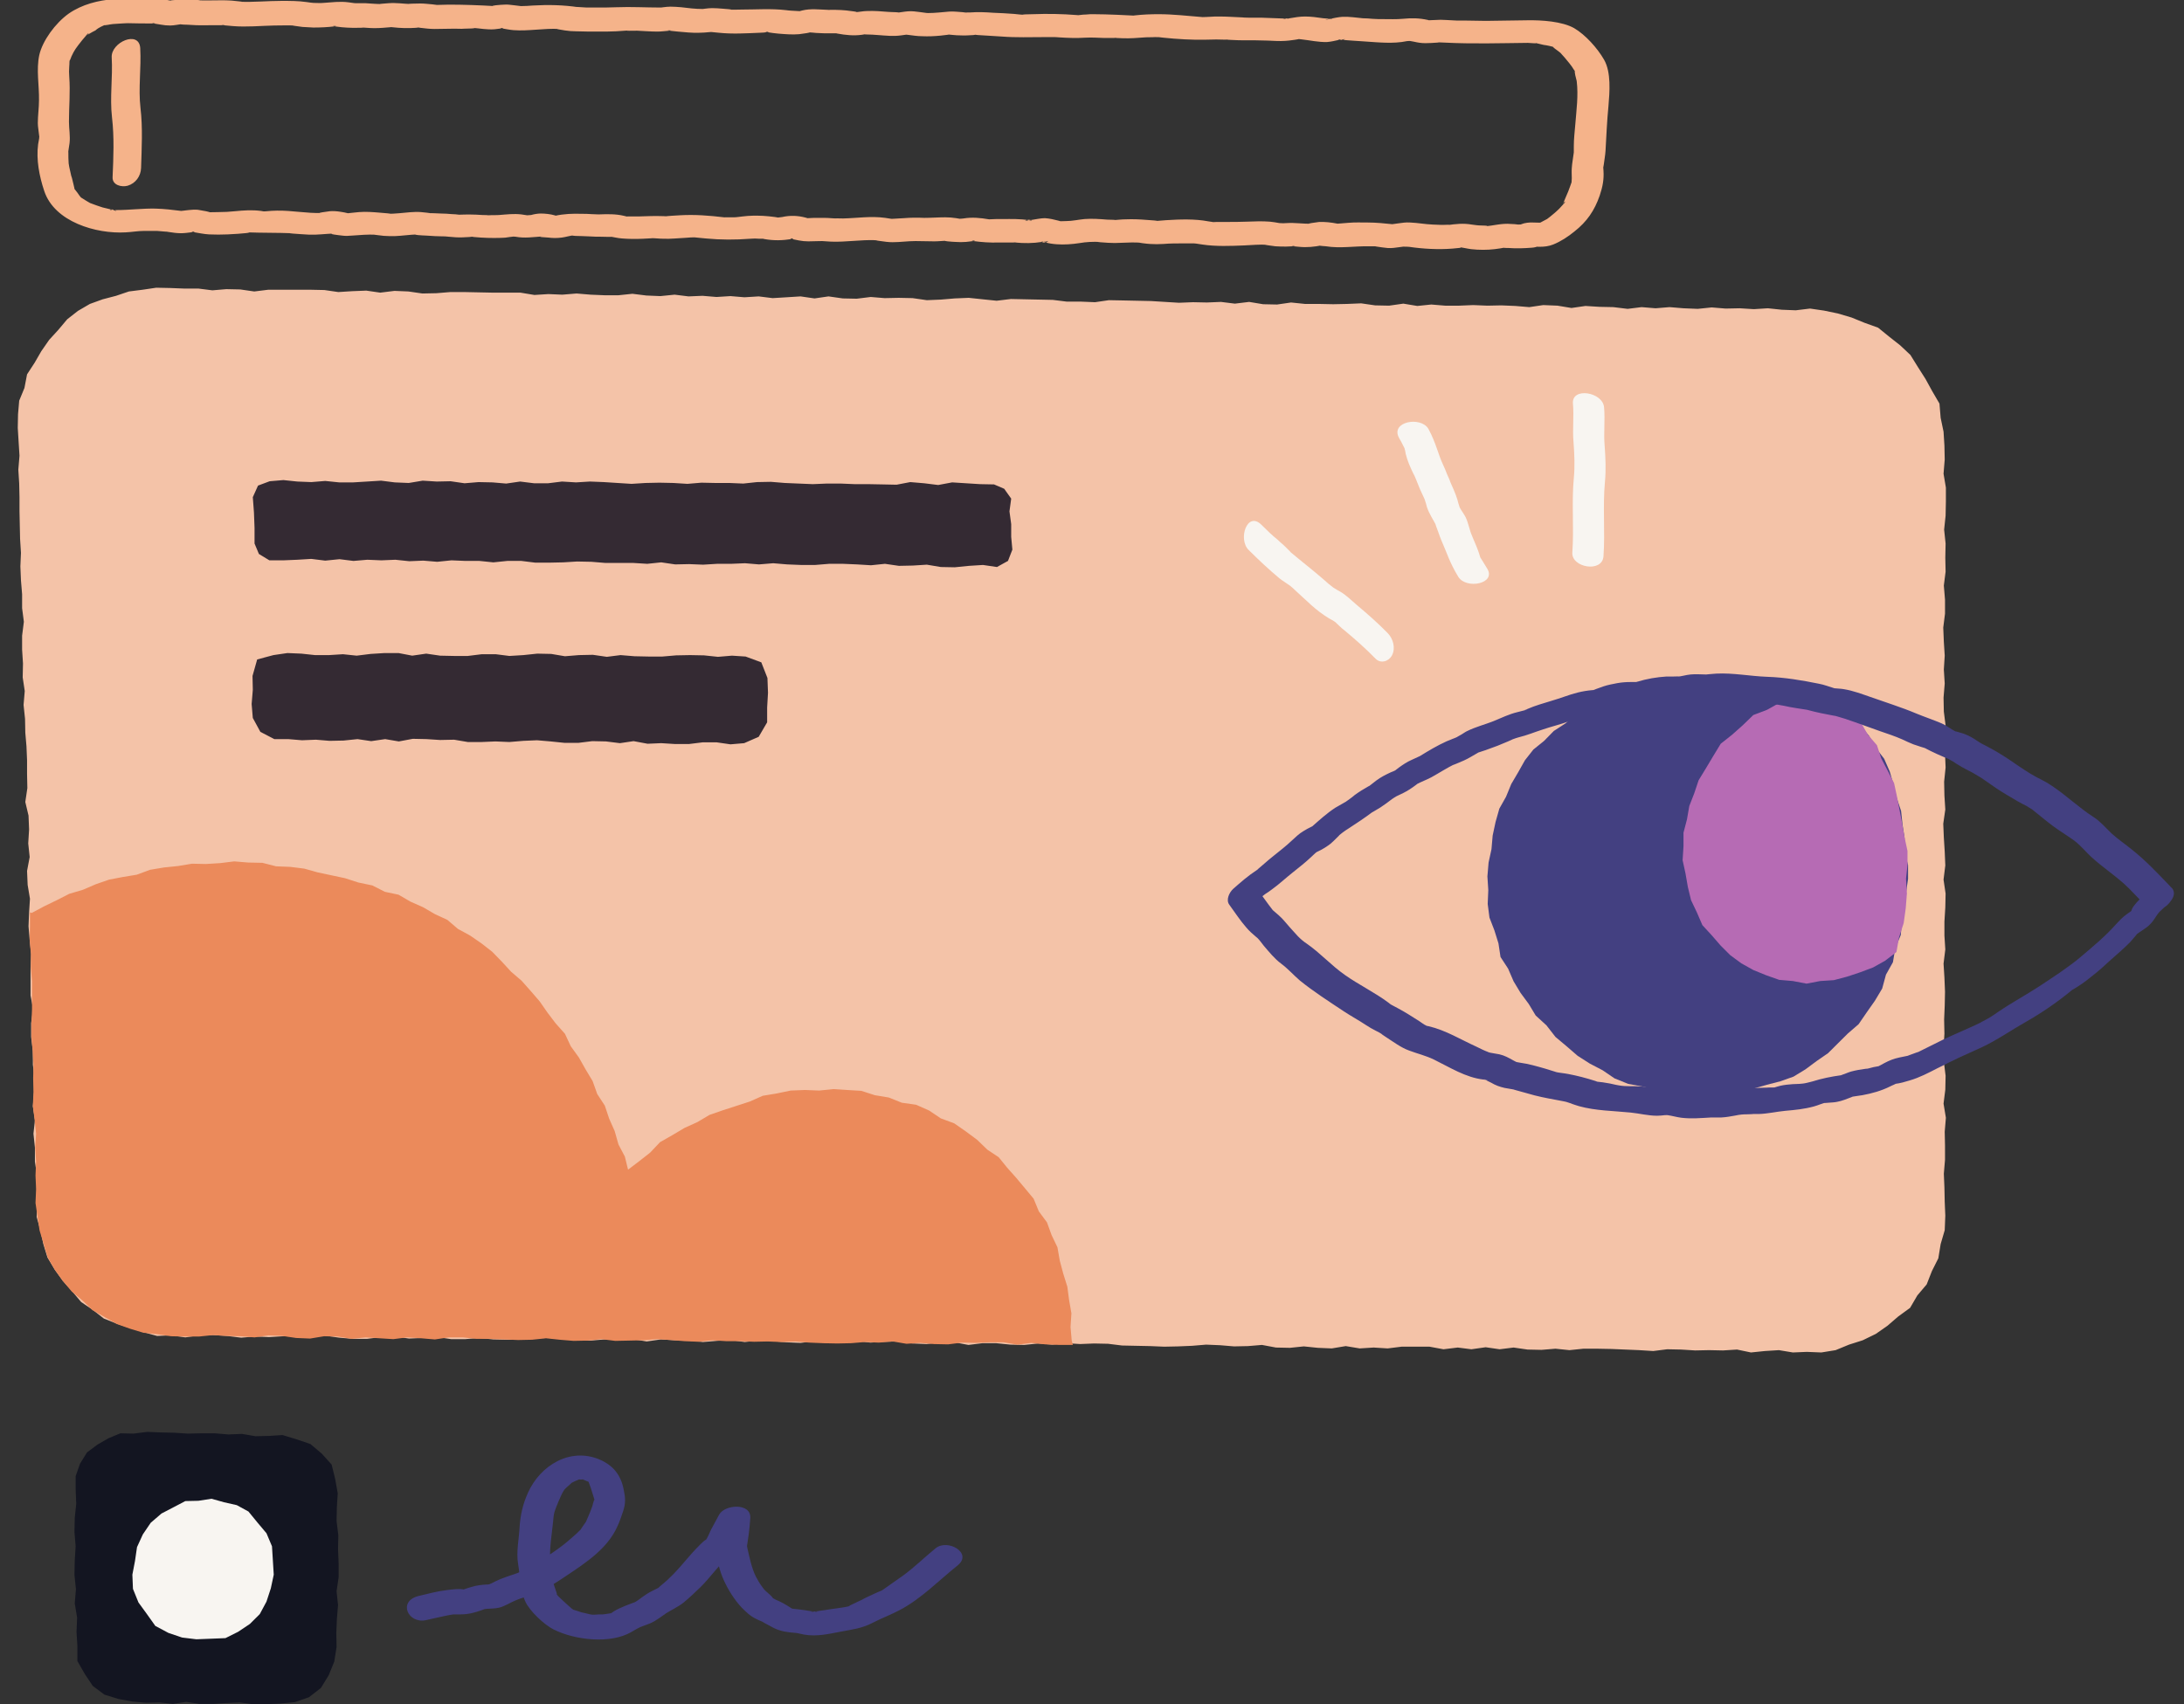 <svg width="82" height="64" viewBox="0 0 82 64" fill="none" xmlns="http://www.w3.org/2000/svg">
<rect x="0" y="0" width="82" height="64" fill="#333333" stroke="none"/>
<g clip-path="url(#clip0_2001_1256)">
<path d="M67.839 50.769L67.315 50.791L66.79 50.704L66.266 50.737L65.742 50.791L65.218 50.682L64.693 50.715L64.169 50.704L63.645 50.715L63.12 50.682L62.596 50.671L62.072 50.737L61.548 50.704L61.023 50.682L60.499 50.66L59.975 50.65H59.45L58.926 50.704L58.402 50.65L57.878 50.693L57.353 50.682L56.829 50.606L56.305 50.671L55.781 50.595L55.245 50.671L54.732 50.606L54.197 50.671L53.673 50.574H53.148H52.624L52.1 50.639L51.575 50.606L51.051 50.639L50.527 50.552L50.003 50.639L49.478 50.617L48.954 50.563L48.43 50.617L47.906 50.606L47.381 50.508L46.857 50.552L46.333 50.563L45.809 50.519L45.284 50.497L44.76 50.541L44.236 50.563L43.711 50.574L43.187 50.552L42.652 50.541L42.128 50.53L41.603 50.465L41.079 50.454L40.555 50.475L40.031 50.443L39.506 50.497L38.982 50.454L38.458 50.508L37.934 50.497L37.409 50.443H36.885L36.361 50.508L35.836 50.41H35.312L34.788 50.475L34.264 50.454L33.739 50.378L33.215 50.389L32.68 50.421L32.156 50.356L31.631 50.399L31.107 50.443L30.583 50.367L30.058 50.432L29.534 50.41L29.01 50.367L28.486 50.345L27.961 50.399L27.437 50.323L26.913 50.356L26.389 50.399L25.864 50.345L25.34 50.334L24.816 50.301L24.281 50.378L23.756 50.291L23.232 50.312L22.708 50.301L22.183 50.345H21.659L21.135 50.291L20.611 50.247L20.086 50.258L19.562 50.312H19.038L18.514 50.301L17.989 50.247L17.465 50.291H16.941L16.416 50.214L15.881 50.247L15.357 50.269L14.833 50.193L14.309 50.214L13.784 50.28H13.26L12.736 50.236L12.211 50.16L11.687 50.171L11.163 50.193L10.639 50.182L10.103 50.214L9.579 50.193L9.055 50.236L8.531 50.171L8.006 50.138L7.482 50.149L6.958 50.225L6.433 50.149L5.898 50.171L5.385 50.029L4.893 49.877L4.391 49.714L3.9 49.518L3.484 49.192L3.048 48.898L2.709 48.495L2.359 48.104L2.054 47.679L1.781 47.222L1.628 46.722L1.518 46.21L1.376 45.699L1.398 45.177L1.376 44.654L1.387 44.143L1.311 43.621V43.099L1.256 42.576L1.311 42.065L1.234 41.542L1.278 41.02L1.3 40.498L1.234 39.987V39.464L1.169 38.942V38.42L1.245 37.898L1.147 37.386V36.864V36.342L1.169 35.83L1.114 35.308L1.071 34.786L1.092 34.263L1.125 33.752L1.038 33.23L1.016 32.707L1.114 32.185L1.06 31.674L1.092 31.151L1.071 30.629L0.95 30.118L1.027 29.596L1.016 29.073V28.551L0.994 28.029L0.95 27.517L0.94 26.995L0.885 26.473L0.929 25.951L0.852 25.439L0.863 24.917L0.83 24.395V23.872L0.896 23.35L0.83 22.839V22.316L0.787 21.794L0.765 21.272L0.787 20.761L0.754 20.238L0.743 19.716L0.732 19.194V18.671L0.721 18.16L0.688 17.638L0.732 17.116L0.699 16.593L0.667 16.071L0.677 15.559L0.721 15.048L0.918 14.569L1.016 14.058L1.3 13.623L1.551 13.188L1.846 12.763L2.185 12.393L2.523 11.991L2.927 11.675L3.375 11.414L3.856 11.24L4.358 11.109L4.839 10.946L5.352 10.881L5.866 10.805L6.39 10.816L6.914 10.837H7.449L7.974 10.903L8.498 10.859L9.022 10.87L9.546 10.946L10.071 10.881H10.595H11.13H11.654L12.179 10.892L12.703 10.968L13.227 10.935L13.752 10.914L14.276 10.99L14.811 10.924L15.335 10.946L15.86 11.022L16.384 11.011L16.908 10.968H17.432L17.957 10.979L18.492 10.99H19.016H19.54L20.065 11.077L20.589 11.044L21.113 11.066L21.648 11.022L22.173 11.066L22.697 11.088H23.221L23.745 11.033L24.27 11.098L24.794 11.12L25.329 11.066L25.853 11.131L26.378 11.109L26.902 11.153L27.426 11.12L27.951 11.164L28.486 11.131L29.01 11.196L29.534 11.164L30.058 11.131L30.583 11.207L31.107 11.131L31.642 11.207L32.166 11.218L32.691 11.153L33.215 11.196L33.739 11.185L34.264 11.196L34.799 11.273L35.323 11.251L35.847 11.207L36.372 11.185L36.896 11.24L37.42 11.294L37.955 11.229L38.48 11.24L39.004 11.251L39.528 11.262L40.052 11.327H40.577L41.112 11.349L41.636 11.273L42.16 11.283L42.685 11.294L43.209 11.305L43.744 11.338L44.268 11.37L44.793 11.349L45.317 11.36L45.841 11.338L46.365 11.403L46.901 11.338L47.425 11.425L47.949 11.436L48.474 11.36L48.998 11.414H49.522L50.057 11.425L50.582 11.414L51.106 11.392L51.63 11.468L52.154 11.479L52.69 11.403L53.214 11.49L53.738 11.436L54.262 11.479H54.787L55.311 11.457L55.846 11.479L56.37 11.468L56.895 11.49L57.419 11.534L57.943 11.457L58.478 11.479L59.003 11.566L59.527 11.49L60.051 11.523L60.575 11.534L61.111 11.599L61.635 11.534L62.159 11.577L62.684 11.534L63.208 11.577L63.743 11.599L64.267 11.545L64.791 11.588L65.316 11.577L65.851 11.61L66.375 11.577L66.9 11.632L67.424 11.653L67.959 11.588L68.483 11.664L69.007 11.773L69.521 11.925L70.001 12.121L70.515 12.306L70.93 12.643L71.345 12.97L71.727 13.329L72.011 13.786L72.295 14.232L72.546 14.689L72.819 15.157L72.863 15.69L72.972 16.212L73.005 16.735L73.016 17.257L72.972 17.79L73.06 18.312V18.835L73.049 19.368L72.994 19.89L73.049 20.412L73.038 20.945L73.049 21.468L72.983 21.99L73.027 22.523V23.045L72.961 23.568L72.983 24.101L73.016 24.623L72.983 25.145L73.016 25.668L72.972 26.201L72.983 26.723L73.049 27.245L73.027 27.779V28.301L73.049 28.823L72.994 29.356L73.005 29.878L73.038 30.401L72.961 30.934L72.983 31.456L73.016 31.978L73.038 32.501L72.972 33.034L73.049 33.556L73.038 34.078L73.005 34.612V35.134L73.038 35.656L72.972 36.189L73.005 36.712L73.027 37.245L73.016 37.767L72.994 38.289L73.005 38.822L72.972 39.345L72.983 39.867L73.049 40.4L73.038 40.922L72.972 41.445L73.06 41.978L73.016 42.5L73.027 43.022V43.556L72.983 44.078L73.005 44.6L73.016 45.133L73.038 45.655L73.016 46.199L72.863 46.722L72.776 47.255L72.535 47.734L72.339 48.234L71.989 48.648L71.716 49.115L71.268 49.442L70.864 49.79L70.427 50.095L69.936 50.334L69.423 50.497L68.92 50.704L68.385 50.791L67.839 50.769Z" fill="#F4C3A8"/>
<path d="M57.441 8.411C57.299 8.422 57.146 8.422 57.004 8.433C56.796 8.444 57.211 8.454 57.004 8.433C56.916 8.422 56.818 8.411 56.731 8.411C56.381 8.378 56.086 8.476 55.748 8.498C56.032 8.476 55.584 8.465 55.529 8.465C55.475 8.465 55.245 8.422 55.497 8.465C55.42 8.454 55.333 8.444 55.256 8.433C54.929 8.378 54.666 8.411 54.339 8.454C54.601 8.422 54.164 8.454 54.077 8.444C53.978 8.444 53.88 8.433 53.793 8.433C53.509 8.422 53.225 8.367 52.941 8.356C52.777 8.346 52.657 8.367 52.493 8.389C52.416 8.4 52.329 8.411 52.253 8.422C52.275 8.422 52.471 8.433 52.307 8.422C51.98 8.389 51.674 8.356 51.346 8.356C51.106 8.356 50.877 8.346 50.636 8.367C50.494 8.378 50.352 8.389 50.221 8.4C50.014 8.422 50.418 8.433 50.221 8.4C50.101 8.378 49.981 8.356 49.861 8.346C49.752 8.335 49.653 8.335 49.533 8.335C49.457 8.346 48.943 8.411 49.227 8.4C48.921 8.411 48.616 8.356 48.31 8.378C48.233 8.378 48.146 8.389 48.069 8.389C48.332 8.389 48.091 8.378 48.037 8.378C47.916 8.356 47.796 8.335 47.676 8.324C47.392 8.302 47.108 8.313 46.824 8.324C46.551 8.335 46.3 8.335 46.027 8.335C45.918 8.335 45.798 8.335 45.688 8.335C45.612 8.335 45.525 8.346 45.448 8.346C45.71 8.356 45.437 8.324 45.372 8.313C44.858 8.215 44.301 8.237 43.777 8.269C43.635 8.28 43.493 8.291 43.362 8.302C43.635 8.291 43.144 8.269 43.056 8.259C42.794 8.237 42.532 8.226 42.27 8.237C42.106 8.237 41.953 8.259 41.789 8.269C42.051 8.259 41.647 8.248 41.571 8.248C41.298 8.226 41.003 8.204 40.719 8.226C40.489 8.248 40.26 8.302 40.031 8.302C39.943 8.302 39.845 8.313 39.758 8.302C39.55 8.291 39.954 8.346 39.758 8.291C39.594 8.248 39.408 8.204 39.233 8.193C39.069 8.193 38.895 8.237 38.731 8.259C38.709 8.259 38.512 8.28 38.491 8.302C38.567 8.182 38.927 8.324 38.622 8.269C38.305 8.215 37.977 8.226 37.66 8.226C37.573 8.226 37.497 8.226 37.409 8.226C37.322 8.226 37.224 8.237 37.136 8.237C36.929 8.237 37.344 8.269 37.136 8.237C36.809 8.182 36.503 8.15 36.175 8.204C36.12 8.215 35.88 8.215 36.142 8.226C36.066 8.226 35.978 8.204 35.902 8.193C35.76 8.171 35.629 8.161 35.487 8.161C35.225 8.161 34.963 8.182 34.7 8.182C34.449 8.171 34.198 8.171 33.936 8.193C33.805 8.204 33.685 8.204 33.554 8.215C33.499 8.226 33.27 8.204 33.521 8.226C33.423 8.215 33.335 8.193 33.237 8.182C32.691 8.106 32.188 8.193 31.653 8.204C31.588 8.204 31.151 8.193 31.435 8.204C31.271 8.204 31.118 8.182 30.954 8.182C30.823 8.182 30.692 8.182 30.561 8.182C30.485 8.182 30.408 8.193 30.332 8.193C30.201 8.193 30.506 8.237 30.244 8.171C29.949 8.095 29.665 8.084 29.37 8.15C29.316 8.161 29.076 8.171 29.338 8.182C29.261 8.182 29.174 8.161 29.097 8.15C28.944 8.128 28.802 8.117 28.649 8.106C28.387 8.095 28.147 8.095 27.885 8.128C27.765 8.139 27.656 8.161 27.546 8.161C27.459 8.161 27.361 8.161 27.273 8.161C26.989 8.161 27.328 8.171 27.186 8.161C26.629 8.095 26.094 8.052 25.537 8.084C25.416 8.095 25.296 8.095 25.176 8.106C25.143 8.106 24.87 8.128 25.143 8.128C25.067 8.128 24.98 8.117 24.903 8.117C24.597 8.106 24.291 8.117 23.986 8.128C23.855 8.128 23.735 8.128 23.603 8.128C23.308 8.128 23.724 8.171 23.429 8.106C23.112 8.03 22.795 8.041 22.468 8.052C22.26 8.063 22.675 8.063 22.468 8.052C22.38 8.052 22.282 8.041 22.194 8.041C22.074 8.03 21.965 8.03 21.845 8.03C21.495 8.019 21.179 8.03 20.829 8.106C20.469 8.182 21.179 8.182 20.818 8.084C20.665 8.041 20.469 8.019 20.305 8.019C20.196 8.019 20.054 8.041 19.944 8.074C19.89 8.084 19.649 8.084 19.912 8.095C19.802 8.095 19.682 8.063 19.573 8.052C19.289 8.019 19.038 8.052 18.743 8.074C18.612 8.084 18.492 8.074 18.361 8.084C18.317 8.084 18.262 8.084 18.219 8.084C18.503 8.084 18.142 8.074 18.099 8.074C17.804 8.052 17.531 8.052 17.236 8.063C17.028 8.074 17.443 8.084 17.236 8.063C17.148 8.052 17.05 8.041 16.963 8.041C16.832 8.03 16.69 8.019 16.558 8.019C16.471 8.019 15.98 7.987 16.253 8.019C16.1 7.997 15.958 7.976 15.805 7.965C15.532 7.943 15.259 7.987 14.986 8.008C14.844 8.019 14.702 8.03 14.571 8.03C14.855 8.03 14.352 7.997 14.265 7.987C14.003 7.965 13.741 7.943 13.478 7.965C13.336 7.976 13.194 7.997 13.063 8.008C12.856 8.03 13.26 8.041 13.063 8.008C12.976 7.987 12.878 7.965 12.79 7.954C12.648 7.932 12.528 7.921 12.386 7.932C12.299 7.943 11.807 8.008 12.08 7.997C11.523 8.019 10.955 7.899 10.398 7.91C10.267 7.91 10.147 7.921 10.016 7.932C9.972 7.943 9.721 7.932 9.983 7.943C9.918 7.943 9.852 7.932 9.798 7.921C9.459 7.878 9.164 7.899 8.825 7.932C8.618 7.954 8.41 7.965 8.203 7.965C8.061 7.965 7.919 7.976 7.788 7.965C8.061 7.987 7.515 7.889 7.427 7.878C7.296 7.867 7.198 7.878 7.078 7.889C6.991 7.899 6.892 7.91 6.805 7.921C6.597 7.954 7.001 7.954 6.805 7.921C6.477 7.878 6.171 7.845 5.844 7.834C5.352 7.823 4.861 7.889 4.369 7.889C4.358 7.889 4.14 7.878 4.129 7.889C4.173 7.802 4.566 7.987 4.238 7.889C4.107 7.845 3.976 7.823 3.856 7.791C3.714 7.747 3.561 7.693 3.419 7.638C3.222 7.562 3.572 7.736 3.386 7.627C3.277 7.562 3.157 7.497 3.048 7.421C2.927 7.323 3.037 7.421 3.059 7.442C3.004 7.377 2.949 7.301 2.906 7.236C2.862 7.17 2.785 7.094 2.753 7.029C2.84 7.225 2.764 6.942 2.764 6.942C2.753 6.888 2.654 6.485 2.687 6.659C2.654 6.485 2.6 6.311 2.578 6.137C2.567 6.006 2.567 5.876 2.567 5.745C2.567 5.517 2.545 5.908 2.567 5.669C2.578 5.571 2.6 5.473 2.611 5.375C2.643 5.103 2.589 4.842 2.589 4.57C2.589 4.004 2.643 3.449 2.6 2.884C2.589 2.742 2.589 2.633 2.6 2.492C2.611 2.405 2.6 2.307 2.622 2.22C2.567 2.416 2.687 2.122 2.676 2.133C2.796 1.872 2.851 1.806 3.091 1.502C3.135 1.447 3.179 1.404 3.222 1.349C3.353 1.164 3.386 1.284 3.168 1.36C3.31 1.306 3.441 1.208 3.583 1.143C3.725 1.012 3.867 0.979 3.976 0.914C4.184 0.794 3.626 0.914 3.867 0.947C3.976 0.958 4.118 0.914 4.238 0.903C4.347 0.892 4.467 0.892 4.577 0.881C4.642 0.881 4.708 0.871 4.773 0.871C4.511 0.881 4.751 0.871 4.806 0.871C5.134 0.881 5.44 0.881 5.767 0.881C5.571 0.849 5.975 0.881 5.767 0.881C5.855 0.892 5.953 0.914 6.04 0.925C6.16 0.947 6.259 0.958 6.39 0.958C6.554 0.958 6.707 0.914 6.87 0.903C6.608 0.925 7.078 0.925 7.176 0.936C7.438 0.958 7.7 0.947 7.963 0.947C8.105 0.947 8.247 0.947 8.378 0.947C8.17 0.925 8.585 0.947 8.378 0.947C8.498 0.958 8.618 0.969 8.738 0.979C9.262 1.023 9.776 0.969 10.289 0.958C10.54 0.958 10.802 0.947 11.054 0.958C10.77 0.936 11.283 1.001 11.36 1.012C11.491 1.023 11.633 1.023 11.764 1.034C12.037 1.034 12.299 1.023 12.561 0.99C12.364 0.969 12.768 0.969 12.561 0.99C12.648 1.001 12.747 1.012 12.834 1.023C12.976 1.034 13.107 1.045 13.238 1.045C13.315 1.045 13.828 1.045 13.544 1.034C13.708 1.034 13.861 1.056 14.024 1.056C14.145 1.056 14.254 1.056 14.374 1.045C14.461 1.034 14.56 1.034 14.647 1.023C14.789 1.012 14.45 1.001 14.735 1.023C15.029 1.056 15.313 1.066 15.608 1.045C15.881 1.023 15.51 1.012 15.783 1.045C15.958 1.066 16.143 1.088 16.318 1.088C16.569 1.088 16.832 1.077 17.083 1.077C17.203 1.077 17.312 1.088 17.432 1.077C17.509 1.077 18.011 1.066 17.738 1.045C18.022 1.066 18.284 1.121 18.568 1.099C18.656 1.088 18.754 1.077 18.841 1.066C18.645 1.045 19.049 1.045 18.841 1.066C18.983 1.088 19.136 1.121 19.278 1.132C19.846 1.175 20.425 1.056 20.993 1.088C20.709 1.066 21.157 1.132 21.211 1.143C21.353 1.164 21.485 1.175 21.616 1.175C21.91 1.186 22.205 1.186 22.5 1.186C22.708 1.186 22.915 1.186 23.134 1.175C23.298 1.164 23.451 1.153 23.614 1.143C23.352 1.164 23.833 1.153 23.92 1.153C24.171 1.164 24.433 1.186 24.685 1.186C24.827 1.186 24.98 1.164 25.133 1.153C24.925 1.132 25.34 1.143 25.133 1.153C25.242 1.164 25.34 1.175 25.449 1.186C25.711 1.208 25.985 1.241 26.258 1.23C26.378 1.23 26.498 1.219 26.618 1.208C26.662 1.197 26.913 1.208 26.651 1.197C26.76 1.208 26.88 1.219 26.989 1.23C27.503 1.284 28.016 1.251 28.529 1.23C28.617 1.23 28.715 1.219 28.802 1.208C28.606 1.175 29.01 1.197 28.802 1.208C28.944 1.23 29.086 1.251 29.218 1.262C29.48 1.284 29.753 1.306 30.004 1.284C30.08 1.273 30.594 1.208 30.31 1.219C30.452 1.208 30.594 1.241 30.725 1.241C30.856 1.251 30.998 1.251 31.129 1.251C31.216 1.251 31.315 1.251 31.402 1.251C31.566 1.262 31.216 1.219 31.446 1.262C31.752 1.317 32.046 1.349 32.363 1.306C32.658 1.262 32.243 1.284 32.538 1.295C32.68 1.295 32.833 1.306 32.975 1.317C33.27 1.338 33.543 1.371 33.838 1.328C33.914 1.317 34.002 1.306 34.078 1.295C33.859 1.306 33.991 1.295 34.067 1.306C34.253 1.328 34.438 1.36 34.624 1.36C34.853 1.371 35.083 1.36 35.312 1.338C35.4 1.328 35.498 1.317 35.585 1.306C35.793 1.273 35.389 1.284 35.585 1.295C35.738 1.306 35.88 1.328 36.033 1.328C36.208 1.338 36.383 1.328 36.546 1.317C36.83 1.284 36.448 1.295 36.721 1.317C37.016 1.338 37.3 1.349 37.595 1.371C38.152 1.415 38.698 1.393 39.255 1.393C39.343 1.393 39.419 1.393 39.506 1.393C39.594 1.393 39.692 1.393 39.779 1.404C39.572 1.393 39.987 1.415 39.779 1.404C40.107 1.425 40.413 1.436 40.741 1.415C40.97 1.404 41.199 1.415 41.429 1.425C41.582 1.425 41.724 1.425 41.877 1.425C41.669 1.415 42.084 1.425 41.877 1.425C41.964 1.425 42.062 1.436 42.15 1.436C42.434 1.447 42.696 1.425 42.98 1.404C43.111 1.393 43.231 1.404 43.362 1.393C43.406 1.393 43.657 1.404 43.395 1.382C43.493 1.393 43.591 1.404 43.679 1.415C44.203 1.469 44.749 1.502 45.262 1.491C45.535 1.48 45.798 1.48 46.06 1.491C45.852 1.48 46.267 1.491 46.06 1.491C46.136 1.491 46.213 1.502 46.289 1.502C46.442 1.513 46.595 1.513 46.748 1.513C47.021 1.513 47.283 1.513 47.545 1.523C47.589 1.523 47.851 1.534 47.578 1.523C47.654 1.523 47.742 1.534 47.818 1.534C48.015 1.545 48.2 1.545 48.397 1.523C48.539 1.502 48.703 1.491 48.845 1.447C49.063 1.371 48.474 1.393 48.692 1.458C48.736 1.469 48.823 1.469 48.878 1.48C49.184 1.513 49.511 1.589 49.828 1.578C49.97 1.567 50.112 1.534 50.254 1.502C50.276 1.502 50.483 1.48 50.494 1.458C50.44 1.556 50.046 1.447 50.363 1.491C50.647 1.523 50.942 1.534 51.226 1.556C51.739 1.589 52.307 1.654 52.821 1.545C52.886 1.534 53.094 1.545 52.853 1.523C52.93 1.534 53.017 1.556 53.094 1.567C53.236 1.6 53.367 1.621 53.52 1.621C53.662 1.621 53.815 1.61 53.968 1.6C54.175 1.578 53.76 1.589 53.968 1.589C54.055 1.589 54.153 1.6 54.241 1.6C55.278 1.654 56.327 1.621 57.364 1.61C57.452 1.61 57.834 1.654 57.594 1.6C57.681 1.621 57.779 1.643 57.867 1.665C57.889 1.676 58.194 1.741 57.932 1.676C58.074 1.708 58.249 1.73 58.38 1.785C58.173 1.698 58.544 1.937 58.609 2.002C58.752 2.133 58.478 1.872 58.642 2.046C58.708 2.122 58.784 2.198 58.839 2.274C58.894 2.339 58.948 2.405 59.003 2.481C59.046 2.535 59.101 2.655 59.166 2.699C59.287 2.775 59.166 2.492 59.134 2.622C59.101 2.731 59.177 2.927 59.199 3.047C59.265 3.591 59.188 4.135 59.145 4.679C59.123 4.951 59.09 5.212 59.09 5.484C59.09 5.571 59.09 5.658 59.09 5.734C59.09 5.712 59.101 5.582 59.09 5.723C59.068 5.919 59.025 6.115 59.014 6.311C59.003 6.441 59.014 6.572 59.014 6.692C59.014 6.724 58.992 6.953 59.025 6.768C59.014 6.844 58.97 6.931 58.948 7.007C58.872 7.247 58.73 7.497 58.664 7.736C58.719 7.519 58.839 7.53 58.686 7.682C58.62 7.747 58.566 7.823 58.489 7.889C58.424 7.954 58.369 7.997 58.304 8.052C58.227 8.117 58.162 8.171 58.085 8.226C57.91 8.346 58.249 8.139 58.063 8.237C57.932 8.313 57.79 8.378 57.648 8.454C57.801 8.433 57.954 8.4 58.107 8.378C57.921 8.367 57.736 8.356 57.55 8.356C57.288 8.346 56.916 8.411 56.84 8.716C56.764 8.988 57.037 9.227 57.288 9.238C57.637 9.26 57.987 9.314 58.315 9.183C58.609 9.064 58.872 8.89 59.112 8.694C59.582 8.324 59.866 7.91 60.062 7.345C60.171 7.018 60.226 6.746 60.204 6.409C60.193 6.159 60.182 6.42 60.215 6.18C60.237 6.006 60.27 5.832 60.281 5.658C60.313 5.103 60.335 4.548 60.39 3.993C60.434 3.46 60.499 2.72 60.226 2.242C59.975 1.806 59.527 1.306 59.101 1.056C58.653 0.805 57.9 0.751 57.332 0.762C56.818 0.773 56.305 0.773 55.791 0.784C55.551 0.784 55.311 0.773 55.082 0.773C54.918 0.773 54.765 0.773 54.601 0.773C54.874 0.773 54.383 0.762 54.295 0.751C54.153 0.74 54.022 0.74 53.891 0.751C53.804 0.751 53.705 0.762 53.618 0.762C53.41 0.762 53.815 0.805 53.618 0.751C53.269 0.675 53.006 0.675 52.657 0.707C52.416 0.729 52.187 0.718 51.947 0.718C51.805 0.718 51.663 0.718 51.532 0.707C51.324 0.696 51.739 0.718 51.532 0.707C51.412 0.696 51.291 0.686 51.171 0.686C50.92 0.664 50.658 0.62 50.407 0.631C50.243 0.642 50.046 0.686 49.894 0.718C49.566 0.794 49.992 0.653 50.025 0.729C50.014 0.707 49.719 0.686 49.686 0.686C49.457 0.653 49.227 0.62 48.998 0.62C48.801 0.62 48.616 0.653 48.419 0.686C48.397 0.686 48.19 0.707 48.179 0.729C48.222 0.653 48.637 0.718 48.211 0.696C47.927 0.686 47.633 0.675 47.349 0.664C47.228 0.664 47.119 0.664 46.999 0.664C46.923 0.664 46.835 0.664 46.759 0.664C47.043 0.664 46.682 0.664 46.639 0.653C46.355 0.642 46.06 0.62 45.776 0.62C45.656 0.62 45.546 0.62 45.426 0.631C45.35 0.631 45.262 0.642 45.186 0.642C45.437 0.631 45.219 0.642 45.153 0.642C44.607 0.599 44.05 0.533 43.504 0.533C43.209 0.533 42.914 0.544 42.619 0.577C42.412 0.599 42.827 0.588 42.619 0.588C42.543 0.588 42.466 0.577 42.39 0.577C42.237 0.566 42.084 0.566 41.931 0.555C41.636 0.544 41.341 0.533 41.046 0.533C40.959 0.533 40.883 0.533 40.795 0.544C40.708 0.544 40.609 0.555 40.522 0.566C40.38 0.577 40.719 0.588 40.435 0.566C39.889 0.522 39.332 0.512 38.785 0.533C38.709 0.533 38.196 0.544 38.48 0.555C38.338 0.555 38.196 0.533 38.065 0.522C37.802 0.501 37.551 0.49 37.289 0.479C36.994 0.457 36.71 0.446 36.415 0.468C36.372 0.468 36.109 0.468 36.383 0.479C36.306 0.479 36.219 0.468 36.142 0.457C35.968 0.446 35.804 0.424 35.64 0.435C35.367 0.457 35.116 0.49 34.843 0.49C34.788 0.49 34.559 0.468 34.81 0.49C34.733 0.479 34.646 0.468 34.569 0.457C34.406 0.435 34.253 0.414 34.1 0.424C33.947 0.435 33.794 0.468 33.652 0.479C33.925 0.457 33.434 0.457 33.346 0.446C33.084 0.424 32.822 0.403 32.56 0.414C32.396 0.414 32.243 0.457 32.079 0.457C32.352 0.457 31.861 0.403 31.773 0.392C31.642 0.381 31.5 0.37 31.369 0.37C31.304 0.37 31.238 0.37 31.173 0.37C30.889 0.381 31.227 0.381 31.085 0.37C30.758 0.359 30.441 0.316 30.124 0.392C29.84 0.457 30.244 0.424 29.949 0.414C29.796 0.403 29.654 0.403 29.512 0.381C28.944 0.316 28.409 0.359 27.841 0.359C27.677 0.359 27.524 0.37 27.361 0.359C27.645 0.37 27.208 0.327 27.142 0.327C27 0.316 26.869 0.305 26.738 0.305C26.651 0.305 26.552 0.316 26.465 0.327C26.181 0.359 26.52 0.337 26.378 0.337C26.105 0.337 25.843 0.305 25.58 0.272C25.438 0.261 25.307 0.25 25.176 0.25C25.089 0.25 24.991 0.261 24.903 0.272C24.619 0.305 24.958 0.283 24.816 0.283C24.248 0.283 23.702 0.25 23.145 0.272C22.893 0.283 22.631 0.283 22.38 0.283C22.26 0.283 22.151 0.283 22.031 0.283C21.943 0.283 21.452 0.24 21.725 0.272C21.146 0.185 20.589 0.174 20.01 0.207C19.857 0.218 19.715 0.229 19.562 0.229C19.355 0.24 19.759 0.25 19.562 0.229C19.475 0.218 19.377 0.207 19.289 0.196C19.169 0.185 19.06 0.163 18.94 0.174C18.841 0.174 18.306 0.218 18.568 0.229C18 0.196 17.432 0.174 16.853 0.174C16.701 0.174 16.558 0.185 16.406 0.185C16.198 0.196 16.613 0.207 16.406 0.185C16.351 0.174 16.285 0.174 16.231 0.163C16.078 0.152 15.936 0.131 15.783 0.131C15.685 0.131 15.149 0.142 15.423 0.152C15.139 0.142 14.877 0.098 14.592 0.12C14.505 0.131 14.407 0.131 14.319 0.142C14.112 0.163 14.527 0.152 14.319 0.152C14.123 0.152 13.915 0.131 13.719 0.12C13.599 0.12 13.478 0.12 13.358 0.12C13.304 0.12 13.063 0.098 13.325 0.12C13.249 0.109 13.162 0.098 13.085 0.087C12.758 0.044 12.474 0.087 12.135 0.109C12.015 0.12 11.895 0.109 11.774 0.109C11.72 0.109 11.491 0.076 11.742 0.109C11.665 0.098 11.578 0.087 11.502 0.076C11.196 0.033 10.89 0.033 10.573 0.033C10.049 0.033 9.525 0.087 9 0.065C9.284 0.076 8.771 0.033 8.694 0.022C8.563 0.011 8.421 0.011 8.29 0.011C8.006 0.011 7.711 0.022 7.427 0.011C7.711 0.011 7.198 -0.011 7.122 -0.022C6.98 -0.033 6.849 -0.033 6.717 -0.011C6.652 0 6.226 0.011 6.499 0.033C6.335 0.022 6.171 -0.033 5.997 -0.043C5.822 -0.054 5.647 -0.043 5.483 -0.033C5.44 -0.033 5.177 -0.022 5.45 -0.022C5.385 -0.022 5.319 -0.033 5.254 -0.033C4.926 -0.054 4.609 -0.054 4.282 -0.033C3.692 0.011 3.08 0.163 2.578 0.512C2.075 0.871 1.595 1.534 1.475 2.067C1.355 2.622 1.475 3.21 1.464 3.765C1.464 4.048 1.42 4.342 1.42 4.624C1.42 4.766 1.453 4.907 1.464 5.049C1.486 5.277 1.486 4.896 1.475 5.125C1.475 5.223 1.442 5.321 1.431 5.419C1.355 5.995 1.475 6.616 1.66 7.17C2.043 8.335 3.616 8.792 4.719 8.726C4.948 8.716 5.177 8.672 5.407 8.672C5.538 8.672 5.658 8.672 5.789 8.672C5.866 8.672 5.953 8.672 6.029 8.683C6.095 8.683 6.423 8.726 6.15 8.683C6.434 8.726 6.685 8.781 6.98 8.748C7.067 8.737 7.165 8.726 7.253 8.716C7.056 8.683 7.449 8.694 7.253 8.716C7.46 8.748 7.646 8.792 7.853 8.803C8.083 8.813 8.312 8.813 8.542 8.803C8.673 8.792 8.793 8.792 8.924 8.781C9.022 8.77 9.557 8.737 9.284 8.726C9.841 8.748 10.409 8.737 10.966 8.759C10.682 8.748 11.196 8.792 11.272 8.792C11.381 8.803 11.502 8.803 11.611 8.813C11.927 8.824 12.211 8.781 12.528 8.77C12.255 8.781 12.736 8.835 12.834 8.846C12.976 8.868 13.096 8.857 13.238 8.846C13.533 8.824 13.795 8.803 14.101 8.813C13.817 8.792 14.33 8.846 14.407 8.857C14.549 8.868 14.68 8.868 14.811 8.868C15.095 8.857 15.379 8.813 15.674 8.803C15.401 8.813 15.892 8.846 15.98 8.846C16.1 8.857 16.22 8.857 16.34 8.868C16.416 8.868 16.886 8.89 16.602 8.868C16.766 8.879 16.93 8.901 17.105 8.911C17.279 8.922 17.454 8.911 17.618 8.901C17.913 8.879 17.498 8.868 17.793 8.901C18.131 8.933 18.47 8.944 18.808 8.933C18.918 8.933 19.027 8.922 19.136 8.901C19.202 8.89 19.267 8.89 19.322 8.879C19.071 8.89 19.289 8.879 19.355 8.89C19.715 8.955 20.01 8.901 20.37 8.879C20.108 8.901 20.512 8.911 20.589 8.922C20.764 8.944 20.906 8.944 21.091 8.922C21.255 8.901 21.408 8.846 21.572 8.835C21.299 8.857 21.823 8.868 21.91 8.868C22.041 8.868 21.681 8.857 21.889 8.868C21.976 8.868 22.074 8.879 22.162 8.879C22.293 8.89 22.435 8.89 22.566 8.89C22.653 8.89 23.145 8.911 22.872 8.879C23.035 8.901 23.188 8.944 23.352 8.955C23.614 8.977 23.877 8.977 24.139 8.966C24.215 8.966 24.728 8.933 24.444 8.944C24.608 8.944 24.761 8.966 24.925 8.966C25.187 8.977 25.449 8.944 25.711 8.933C25.853 8.922 25.995 8.911 26.127 8.911C25.864 8.911 26.105 8.911 26.159 8.922C26.268 8.933 26.378 8.944 26.498 8.955C27.066 9.009 27.601 9.009 28.169 8.966C28.289 8.955 28.398 8.955 28.508 8.966C28.584 8.966 28.671 8.966 28.748 8.966C28.726 8.966 28.54 8.944 28.693 8.977C29.065 9.042 29.37 9.031 29.731 8.977C29.534 8.944 29.927 8.944 29.731 8.977C29.818 8.988 29.916 9.02 30.004 9.031C30.124 9.053 30.222 9.064 30.353 9.064C30.517 9.064 30.67 9.053 30.834 9.053C30.561 9.064 30.812 9.053 30.867 9.053C30.976 9.064 31.085 9.064 31.205 9.075C31.762 9.096 32.319 8.998 32.877 9.02C32.931 9.02 33.029 9.042 32.822 9.02C32.898 9.031 32.986 9.042 33.062 9.053C33.215 9.075 33.357 9.096 33.51 9.096C33.794 9.096 34.078 9.053 34.373 9.053C34.613 9.053 34.843 9.064 35.083 9.064C35.247 9.064 35.4 9.042 35.563 9.042C35.279 9.042 35.782 9.085 35.869 9.085C36.011 9.096 36.131 9.096 36.273 9.085C36.361 9.075 36.459 9.064 36.546 9.053C36.35 9.02 36.754 9.031 36.546 9.053C36.874 9.096 37.169 9.118 37.508 9.107C37.617 9.107 37.726 9.107 37.835 9.107C37.923 9.107 38.021 9.107 38.108 9.107C37.901 9.085 38.316 9.118 38.108 9.107C38.458 9.14 38.775 9.14 39.124 9.085C39.157 9.085 39.343 9.075 39.364 9.042C39.233 9.216 38.949 8.998 39.233 9.096C39.364 9.14 39.528 9.162 39.67 9.173C39.954 9.194 40.249 9.173 40.533 9.129C40.784 9.085 41.035 9.075 41.298 9.085C41.014 9.075 41.527 9.118 41.603 9.118C41.778 9.129 41.931 9.129 42.106 9.118C42.357 9.107 42.608 9.096 42.87 9.118C42.586 9.096 43.1 9.162 43.176 9.162C43.351 9.173 43.504 9.173 43.679 9.162C43.93 9.14 44.181 9.14 44.443 9.14C44.574 9.14 44.694 9.14 44.825 9.14C44.88 9.14 45.109 9.173 44.858 9.14C44.957 9.151 45.044 9.173 45.142 9.183C45.645 9.26 46.213 9.238 46.726 9.216C47.01 9.205 47.294 9.173 47.578 9.194C47.294 9.173 47.807 9.238 47.884 9.249C48.026 9.26 48.157 9.26 48.288 9.26C48.375 9.26 48.474 9.249 48.561 9.249C48.353 9.238 48.769 9.227 48.561 9.249C48.703 9.26 48.856 9.281 48.998 9.281C49.151 9.281 49.271 9.27 49.424 9.249C49.5 9.238 49.588 9.216 49.664 9.216C49.402 9.238 49.719 9.238 49.784 9.249C50.319 9.336 50.877 9.238 51.412 9.249C51.499 9.249 51.597 9.249 51.685 9.249C51.892 9.26 51.477 9.227 51.685 9.26C51.827 9.281 51.969 9.303 52.1 9.314C52.264 9.325 52.384 9.303 52.548 9.281C52.624 9.27 52.711 9.26 52.788 9.249C52.526 9.27 52.843 9.26 52.908 9.27C53.432 9.347 54.011 9.379 54.535 9.336C54.612 9.325 55.038 9.303 54.754 9.281C54.918 9.292 55.071 9.336 55.234 9.357C55.529 9.39 55.835 9.39 56.119 9.357C56.25 9.336 56.414 9.325 56.534 9.281C56.753 9.205 56.163 9.227 56.381 9.292C56.458 9.314 56.578 9.314 56.654 9.314C56.938 9.336 57.211 9.325 57.506 9.303C58.238 9.26 58.184 8.367 57.441 8.411Z" fill="#F5B38A"/>
<path d="M37.431 21.294L36.907 21.217L36.383 21.25L35.847 21.304L35.323 21.294L34.799 21.206L34.275 21.239L33.75 21.25L33.226 21.174L32.702 21.228L32.177 21.196L31.653 21.174H31.129L30.605 21.217H30.08L29.556 21.196L29.032 21.152L28.497 21.196L27.972 21.152L27.448 21.174H26.924L26.399 21.206L25.875 21.185L25.351 21.196L24.827 21.119L24.302 21.174L23.778 21.141H23.254H22.73L22.205 21.098L21.67 21.087L21.146 21.119L20.622 21.13H20.097L19.573 21.065H19.049L18.524 21.119L18 21.065H17.476L16.952 21.043L16.416 21.098L15.892 21.054L15.368 21.076L14.844 21.021L14.319 21.043L13.795 21.021L13.271 21.065L12.747 21L12.211 21.054L11.687 20.989L11.163 21.021L10.639 21.043H10.114L9.721 20.804L9.557 20.412V19.825L9.535 19.248L9.492 18.671L9.688 18.236L10.125 18.073L10.639 18.029L11.163 18.084L11.687 18.105L12.211 18.062L12.736 18.116H13.26L13.784 18.084L14.308 18.051L14.822 18.116L15.346 18.138L15.87 18.051L16.395 18.084L16.919 18.073L17.443 18.149L17.967 18.105L18.492 18.116L19.005 18.16L19.529 18.084L20.054 18.149H20.578L21.102 18.084L21.626 18.116L22.151 18.084L22.675 18.105L23.188 18.138L23.713 18.171L24.237 18.138L24.761 18.127L25.285 18.138L25.81 18.171L26.334 18.127L26.858 18.138H27.383L27.907 18.16L28.42 18.105L28.944 18.095L29.469 18.138L29.993 18.16L30.517 18.182L31.041 18.16H31.566L32.09 18.182H32.614L33.139 18.192L33.663 18.203L34.176 18.105L34.7 18.149L35.225 18.214L35.749 18.116L36.273 18.149L36.797 18.182L37.322 18.192L37.704 18.356L37.966 18.726L37.901 19.204L37.966 19.683V20.162L38.01 20.641L37.846 21.065L37.431 21.294Z" fill="#342A33"/>
<path d="M27.94 27.909L27.426 27.953L26.902 27.877H26.389L25.864 27.942H25.351L24.827 27.909L24.314 27.931L23.789 27.833L23.276 27.909L22.752 27.844L22.238 27.833L21.714 27.898H21.201L20.676 27.844L20.163 27.8L19.65 27.822L19.125 27.866L18.601 27.844L18.088 27.866H17.564L17.05 27.779L16.526 27.79L16.013 27.757L15.499 27.746L14.975 27.844L14.462 27.757L13.937 27.833L13.424 27.757L12.9 27.811L12.375 27.822L11.862 27.779L11.338 27.8L10.825 27.757H10.3L9.776 27.485L9.492 26.963L9.448 26.44L9.492 25.907L9.481 25.385L9.656 24.765L10.267 24.602L10.792 24.525L11.316 24.547L11.829 24.602H12.354L12.878 24.569L13.391 24.623L13.915 24.558L14.44 24.525H14.964L15.477 24.623L16.002 24.547L16.526 24.623L17.039 24.634H17.564L18.088 24.569H18.612L19.125 24.634L19.65 24.602L20.174 24.547L20.698 24.558L21.212 24.645L21.736 24.602L22.26 24.591L22.784 24.667L23.298 24.602L23.822 24.645L24.346 24.656H24.871L25.384 24.612L25.908 24.602L26.433 24.612L26.957 24.667L27.481 24.623L27.994 24.656L28.584 24.874L28.814 25.461L28.835 26.016L28.803 26.571V27.126L28.486 27.67L27.94 27.909Z" fill="#342A33"/>
<path d="M71.64 33.001V32.49L71.509 31.979V31.467L71.432 30.967L71.378 30.455L71.214 29.966L71.094 29.465L70.952 28.975L70.744 28.497L70.427 28.083L70.176 27.637L69.849 27.245L69.532 26.854L69.171 26.484L68.702 26.255L68.232 26.038L67.741 25.929L67.162 25.776L66.561 25.787L65.96 25.766L65.414 25.896L64.868 25.907L64.311 25.864L63.765 25.962L63.208 25.972L62.662 25.983L62.138 25.951L61.635 26.092L61.111 26.136L60.608 26.255L60.128 26.429L59.669 26.669L59.167 26.832L58.773 27.169L58.337 27.452L57.976 27.822L57.572 28.148L57.255 28.551L57.004 28.997L56.742 29.443L56.545 29.922L56.294 30.368L56.152 30.869L56.043 31.38L55.999 31.891L55.89 32.392L55.846 32.914L55.879 33.426L55.857 33.948L55.923 34.459L56.108 34.938L56.261 35.428L56.338 35.939L56.622 36.374L56.829 36.853L57.091 37.288L57.397 37.702L57.659 38.137L58.063 38.507L58.402 38.942L58.817 39.29L59.232 39.649L59.691 39.943L60.171 40.193L60.619 40.498L61.133 40.705L61.668 40.803L62.192 40.922L62.727 41.031L63.262 41.075L63.776 41.194L64.3 41.096L64.824 41.118L65.349 41.053L65.84 40.879L66.343 40.737L66.845 40.607L67.337 40.433L67.784 40.161L68.21 39.845L68.636 39.551L69.008 39.181L69.379 38.812L69.783 38.463L70.089 38.017L70.395 37.582L70.668 37.125L70.81 36.603L71.072 36.135L71.159 35.613L71.367 35.112L71.41 34.579L71.476 34.057L71.563 33.534L71.64 33.001Z" fill="#434081"/>
<path d="M46.879 20.651C47.25 21.021 47.632 21.38 48.036 21.718C48.157 21.815 48.309 21.902 48.441 22C48.473 22.022 48.637 22.174 48.484 22.033C48.539 22.087 48.604 22.142 48.659 22.196C48.856 22.37 49.041 22.555 49.238 22.729C49.446 22.914 49.664 23.078 49.893 23.219C49.97 23.262 50.057 23.306 50.134 23.36C50.276 23.448 50.024 23.262 50.155 23.382C50.265 23.48 50.363 23.589 50.483 23.676C50.887 24.013 51.27 24.351 51.641 24.731C51.837 24.938 52.143 24.84 52.263 24.612C52.405 24.34 52.307 23.992 52.111 23.785C51.739 23.404 51.357 23.067 50.953 22.729C50.734 22.544 50.559 22.36 50.319 22.218C50.243 22.174 50.155 22.131 50.079 22.077C49.904 21.968 50.21 22.174 50.046 22.055C49.926 21.968 49.817 21.87 49.708 21.772C49.282 21.402 48.845 21.065 48.419 20.706C48.572 20.836 48.233 20.51 48.189 20.466C48.113 20.401 48.036 20.336 47.971 20.27C47.752 20.096 47.556 19.9 47.359 19.705C46.824 19.182 46.475 20.249 46.879 20.651Z" fill="#F8F5F1"/>
<path d="M52.526 16.441C52.591 16.56 52.657 16.669 52.711 16.789C52.788 16.941 52.722 16.8 52.733 16.832C52.755 16.898 52.766 16.974 52.777 17.039C52.842 17.311 52.952 17.55 53.072 17.801C53.159 17.986 53.017 17.648 53.094 17.833C53.126 17.898 53.148 17.975 53.181 18.04C53.225 18.149 53.268 18.258 53.312 18.366C53.367 18.497 53.443 18.638 53.498 18.769C53.531 18.856 53.454 18.638 53.498 18.78C53.531 18.867 53.552 18.954 53.574 19.041C53.661 19.302 53.803 19.498 53.924 19.737C53.847 19.585 53.978 19.911 54 19.977C54.044 20.096 54.077 20.205 54.131 20.325C54.317 20.738 54.426 21.13 54.754 21.663C55.049 22.142 56.196 21.924 55.835 21.348C55.77 21.239 55.693 21.119 55.628 21.01C55.54 20.869 55.606 21 55.595 20.967C55.562 20.902 55.551 20.836 55.529 20.771C55.442 20.51 55.322 20.27 55.223 20.009C55.147 19.824 55.278 20.162 55.212 19.977C55.191 19.901 55.169 19.835 55.147 19.759C55.114 19.65 55.081 19.531 55.027 19.422C54.961 19.291 54.863 19.172 54.797 19.041C54.754 18.954 54.841 19.172 54.797 19.03C54.765 18.943 54.743 18.856 54.721 18.769C54.645 18.519 54.535 18.29 54.426 18.04C54.503 18.203 54.361 17.866 54.328 17.801C54.284 17.692 54.24 17.572 54.186 17.463C53.989 17.05 53.924 16.647 53.629 16.103C53.345 15.624 52.198 15.831 52.526 16.441Z" fill="#F8F5F1"/>
<path d="M59.057 15.156C59.101 15.646 59.035 16.114 59.079 16.604C59.112 17.05 59.134 17.507 59.09 17.953C59.003 18.878 59.101 19.813 59.035 20.749C58.992 21.315 60.16 21.522 60.204 20.891C60.27 19.955 60.171 19.03 60.259 18.094C60.302 17.648 60.281 17.191 60.248 16.745C60.204 16.255 60.27 15.788 60.226 15.298C60.182 14.721 59.003 14.525 59.057 15.156Z" fill="#F8F5F1"/>
<path d="M40.282 50.508H39.768L39.244 50.487L38.72 50.432L38.206 50.498L37.682 50.41H37.158L36.645 50.432L36.12 50.421L35.596 50.487L35.072 50.476L34.558 50.432L34.034 50.465L33.521 50.378L32.996 50.421L32.472 50.4L31.948 50.443L31.435 50.454L30.91 50.443L30.386 50.421L29.873 50.378L29.349 50.4L28.824 50.378L28.311 50.389L27.787 50.367H27.262L26.749 50.334L26.225 50.389L25.7 50.367L25.187 50.324L24.663 50.291L24.139 50.334L23.625 50.345L23.101 50.356L22.577 50.291L22.063 50.345L21.539 50.356L21.015 50.313L20.501 50.258L19.977 50.313L19.453 50.324L18.939 50.302L18.415 50.28H17.891L17.378 50.225H16.853L16.329 50.302L15.805 50.258L15.291 50.225L14.767 50.291L14.243 50.258L13.729 50.225L13.205 50.28L12.681 50.193L12.168 50.182L11.643 50.269L11.119 50.247L10.606 50.171L10.082 50.149L9.557 50.225L9.033 50.182L8.52 50.171L7.995 50.139L7.471 50.193H6.947L6.423 50.182L5.909 50.106L5.385 50.051L4.882 49.899L4.391 49.725L3.932 49.464L3.473 49.203L3.102 48.844L2.698 48.506L2.359 48.104L2.054 47.679L1.791 47.222L1.639 46.711L1.486 46.211L1.409 45.699L1.333 45.177L1.355 44.655L1.333 44.143L1.355 43.621L1.322 43.099L1.355 42.576L1.3 42.054L1.234 41.543L1.256 41.02L1.245 40.498L1.256 39.976L1.223 39.454L1.18 38.942V38.42L1.202 37.898V37.376V36.853L1.158 36.342V35.82L1.114 35.297L1.125 34.775V34.264L1.191 34.285L1.66 34.035L2.13 33.807L2.6 33.567L3.113 33.415L3.594 33.208L4.096 33.034L4.609 32.936L5.134 32.849L5.636 32.664L6.16 32.577L6.685 32.523L7.209 32.436L7.733 32.447L8.268 32.414L8.793 32.349L9.317 32.392L9.852 32.403L10.366 32.534L10.901 32.555L11.425 32.621L11.927 32.762L12.441 32.871L12.954 32.98L13.457 33.143L13.981 33.252L14.45 33.491L14.964 33.6L15.412 33.861L15.881 34.068L16.329 34.329L16.799 34.547L17.192 34.884L17.651 35.134L18.077 35.428L18.481 35.743L18.841 36.113L19.191 36.494L19.584 36.831L19.922 37.212L20.261 37.604L20.556 38.028L20.862 38.431L21.211 38.823L21.43 39.291L21.736 39.715L21.987 40.161L22.249 40.596L22.424 41.086L22.708 41.521L22.872 42.011L23.079 42.478L23.221 42.979L23.461 43.436L23.581 43.926L23.997 43.61L24.412 43.284L24.783 42.892L25.242 42.631L25.7 42.359L26.181 42.141L26.64 41.869L27.142 41.695L27.645 41.532L28.147 41.369L28.639 41.151L29.163 41.064L29.687 40.955L30.222 40.934L30.758 40.955L31.282 40.901L31.806 40.934L32.341 40.966L32.844 41.129L33.368 41.216L33.859 41.412L34.395 41.488L34.886 41.706L35.323 42L35.825 42.185L36.262 42.489L36.688 42.805L37.071 43.175L37.496 43.458L37.813 43.849L38.152 44.23L38.48 44.622L38.807 45.014L39.004 45.492L39.31 45.906L39.484 46.385L39.703 46.842L39.79 47.342L39.921 47.832L40.074 48.321L40.14 48.822L40.227 49.322L40.194 49.834L40.238 50.345" fill="#EB8A5B"/>
<path d="M4.194 2.154C4.238 2.905 4.118 3.656 4.205 4.407C4.292 5.146 4.26 5.908 4.227 6.659C4.216 6.953 4.566 7.04 4.795 6.974C5.09 6.887 5.286 6.615 5.297 6.311C5.319 5.571 5.363 4.798 5.275 4.058C5.188 3.318 5.308 2.557 5.265 1.806C5.221 1.121 4.161 1.588 4.194 2.154Z" fill="#F5B38A"/>
<path d="M10.606 53.892L10.103 53.925L9.59 53.936L9.088 53.849L8.574 53.87L8.061 53.827H7.559L7.045 53.838L6.543 53.805L6.029 53.794L5.527 53.773L5.014 53.838L4.522 53.827L4.074 54.012L3.659 54.251L3.266 54.545L3.004 54.969L2.84 55.437V55.927L2.862 56.471L2.807 57.004L2.796 57.537L2.84 58.07L2.807 58.603L2.796 59.148L2.851 59.681L2.807 60.214L2.895 60.747L2.873 61.291L2.906 61.824V62.379L3.179 62.858L3.484 63.315L3.921 63.641L4.446 63.804L4.981 63.902L5.483 63.946L5.986 63.935L6.488 63.989L6.991 63.913L7.493 63.989H7.995L8.498 63.957L9 63.935L9.492 64H10.005L10.508 63.978L11.065 63.924L11.6 63.739L12.048 63.391L12.342 62.912L12.55 62.401L12.637 61.857L12.627 61.334L12.648 60.812L12.692 60.279L12.637 59.757L12.714 59.234V58.701L12.692 58.179L12.703 57.657L12.637 57.124L12.648 56.601L12.681 56.079L12.583 55.535L12.452 55.002L12.08 54.589L11.654 54.229L11.141 54.055L10.606 53.892Z" fill="#131521"/>
<path d="M8.465 61.519L7.919 61.541L7.373 61.562L6.837 61.497L6.324 61.323L5.833 61.062L5.516 60.616L5.199 60.18L4.992 59.669L4.97 59.136L5.068 58.624L5.144 58.102L5.363 57.623L5.658 57.188L6.062 56.84L6.521 56.601L6.958 56.372L7.449 56.361L7.941 56.285L8.41 56.416L8.891 56.525L9.328 56.764L9.666 57.177L10.005 57.58L10.212 58.07L10.245 58.603L10.278 59.136L10.169 59.647L10.005 60.148L9.754 60.616L9.382 60.986L8.945 61.279L8.465 61.519Z" fill="#F8F5F1"/>
<path d="M15.991 60.844C16.198 60.801 16.406 60.746 16.624 60.703C16.755 60.67 16.897 60.648 17.028 60.627C17.159 60.605 16.799 60.638 17.006 60.627C17.105 60.627 17.203 60.627 17.301 60.627C17.585 60.627 17.826 60.562 18.099 60.464C18.164 60.442 18.23 60.409 18.295 60.398C18.088 60.442 18.219 60.431 18.262 60.42C18.415 60.409 18.59 60.409 18.732 60.377C18.961 60.322 19.158 60.181 19.376 60.094C19.584 60.007 19.813 59.952 20.021 59.876C20.48 59.702 20.873 59.441 21.277 59.169C22.009 58.679 22.806 58.157 23.177 57.33C23.265 57.145 23.33 56.949 23.396 56.753C23.494 56.449 23.483 56.253 23.418 55.948C23.319 55.404 23.024 55.034 22.522 54.816C21.408 54.338 20.283 55.034 19.824 56.057C19.628 56.492 19.54 56.884 19.508 57.352C19.486 57.798 19.376 58.287 19.453 58.733C19.529 59.191 19.529 59.724 19.726 60.148C19.879 60.496 20.436 61.019 20.785 61.193C21.583 61.595 22.915 61.748 23.702 61.291C23.767 61.247 23.844 61.214 23.909 61.171C23.964 61.138 24.204 61.029 24.008 61.116C24.139 61.062 24.281 61.019 24.412 60.964C24.532 60.91 24.641 60.844 24.75 60.768C24.816 60.725 25.143 60.496 24.958 60.616C25.198 60.464 25.449 60.355 25.668 60.181C25.897 59.996 26.105 59.789 26.312 59.593C26.662 59.245 26.946 58.831 27.306 58.494C27.688 58.135 27.885 57.624 28.136 57.156C27.743 57.112 27.361 57.058 26.967 57.014C26.924 57.395 26.814 57.841 26.869 58.222C26.924 58.592 27.022 59.006 27.175 59.343C27.35 59.724 27.568 60.072 27.852 60.377C28.027 60.551 28.169 60.692 28.398 60.801C28.497 60.855 28.606 60.888 28.704 60.942C28.497 60.844 28.846 61.029 28.912 61.062C29.152 61.203 29.359 61.269 29.643 61.301C29.753 61.312 29.873 61.323 29.982 61.334C29.709 61.291 30.124 61.367 30.201 61.388C30.659 61.465 31.096 61.367 31.544 61.28C31.992 61.193 32.352 61.16 32.767 60.942C33.106 60.768 33.455 60.638 33.783 60.464C34.591 60.039 35.247 59.354 35.956 58.788C36.535 58.32 35.574 57.776 35.126 58.146C34.711 58.483 34.329 58.864 33.892 59.18C33.652 59.354 33.39 59.528 33.15 59.702C33.018 59.789 33.291 59.648 33.095 59.735C33.008 59.767 32.92 59.811 32.844 59.843C32.724 59.898 32.614 59.952 32.494 60.007C32.396 60.061 32.297 60.115 32.188 60.159C32.112 60.202 32.025 60.235 31.937 60.279C31.762 60.387 31.872 60.322 31.883 60.322C31.599 60.387 31.282 60.409 30.987 60.464C30.856 60.485 30.725 60.496 30.605 60.518C30.233 60.583 30.648 60.453 30.692 60.551C30.681 60.529 30.474 60.507 30.452 60.507C30.146 60.453 29.829 60.42 29.512 60.387C29.654 60.431 29.796 60.474 29.927 60.529C29.764 60.431 29.589 60.311 29.414 60.213C29.316 60.159 29.217 60.115 29.119 60.072C29.076 60.05 29.01 60.007 28.955 59.996C28.813 59.974 29.064 60.115 29.054 60.083C29.021 59.952 28.781 59.8 28.682 59.68C28.606 59.582 28.529 59.473 28.464 59.365C28.508 59.43 28.442 59.321 28.376 59.201C28.213 58.864 28.147 58.505 28.06 58.135C28.049 58.113 28.038 57.928 28.038 58.037C28.038 58.135 28.06 57.983 28.06 57.972C28.081 57.852 28.092 57.722 28.114 57.602C28.136 57.406 28.158 57.221 28.169 57.025C28.224 56.427 27.208 56.492 27 56.884C26.902 57.069 26.793 57.265 26.694 57.45C26.629 57.58 26.574 57.754 26.476 57.863C26.585 57.722 26.268 58.015 26.225 58.07C25.897 58.396 25.624 58.766 25.296 59.103C25.253 59.147 24.958 59.43 25.111 59.288C25.001 59.386 24.892 59.484 24.783 59.571C24.63 59.702 24.903 59.517 24.794 59.582C24.739 59.626 24.663 59.658 24.597 59.691C24.466 59.756 24.335 59.822 24.215 59.909C24.095 59.985 23.986 60.083 23.855 60.159C23.68 60.268 24.018 60.083 23.833 60.17C23.778 60.191 23.713 60.213 23.658 60.235C23.407 60.333 23.079 60.453 22.883 60.638C22.741 60.768 23.166 60.638 22.992 60.583C22.959 60.572 22.828 60.605 22.806 60.605C22.73 60.616 22.642 60.627 22.566 60.638C22.784 60.616 22.664 60.627 22.62 60.627C22.522 60.627 22.435 60.627 22.336 60.638C22.336 60.638 22.074 60.638 22.249 60.648C22.413 60.659 22.162 60.627 22.162 60.627C22.074 60.605 21.976 60.583 21.889 60.562C21.681 60.518 22.074 60.627 21.867 60.562C21.79 60.54 21.714 60.507 21.637 60.485C21.572 60.464 21.506 60.453 21.452 60.42C21.616 60.507 21.506 60.442 21.452 60.398C21.397 60.355 21.069 60.05 21.222 60.191C21.113 60.083 20.96 59.963 20.873 59.843C20.971 59.996 20.84 59.648 20.818 59.582C20.753 59.365 20.807 59.593 20.774 59.376C20.731 59.103 20.665 58.821 20.654 58.549C20.633 58.113 20.72 57.613 20.764 57.167C20.796 56.786 20.807 56.786 20.971 56.383C21.037 56.242 21.091 56.09 21.179 55.959C21.266 55.828 21.189 55.948 21.168 55.97C21.244 55.872 21.342 55.807 21.43 55.72C21.408 55.741 21.528 55.611 21.539 55.611C21.342 55.741 21.299 55.774 21.419 55.709C21.474 55.676 21.539 55.654 21.594 55.622C21.637 55.6 21.747 55.567 21.768 55.535C21.856 55.437 21.386 55.524 21.714 55.556C21.768 55.567 21.856 55.567 21.91 55.556C22.227 55.524 21.845 55.556 21.834 55.513C21.856 55.578 22.194 55.676 22.271 55.709C22.183 55.622 22.096 55.524 21.998 55.437C22.162 55.752 22.216 56.002 22.326 56.34C22.391 56.547 22.391 56.231 22.326 56.307C22.282 56.362 22.26 56.503 22.238 56.568C22.183 56.721 22.129 56.862 22.063 57.004C22.052 57.036 21.965 57.221 22.009 57.145C22.052 57.069 21.921 57.265 21.889 57.308C21.845 57.373 21.801 57.439 21.758 57.504C21.867 57.363 21.703 57.547 21.637 57.602C21.43 57.787 21.222 57.972 20.993 58.135C20.731 58.331 20.447 58.505 20.185 58.679C20.064 58.755 19.944 58.831 19.824 58.908C19.639 59.016 19.89 58.886 19.759 58.94C19.639 58.984 19.518 59.038 19.409 59.082C19.136 59.18 18.863 59.256 18.601 59.386C18.514 59.43 18.437 59.473 18.35 59.506C18.241 59.55 18.514 59.473 18.383 59.495C18.339 59.506 18.306 59.506 18.262 59.506C18.077 59.517 17.891 59.539 17.716 59.593C17.607 59.626 17.487 59.658 17.378 59.702C17.094 59.811 17.443 59.702 17.454 59.702C17.29 59.648 16.963 59.691 16.788 59.713C16.427 59.756 16.056 59.854 15.696 59.941C14.931 60.148 15.324 60.986 15.991 60.844Z" fill="#434081"/>
<path d="M67.861 26.114L67.325 26.201L66.812 26.396L66.342 26.658L65.829 26.853L65.436 27.234L65.032 27.593L64.606 27.931L64.322 28.398L64.049 28.855L63.776 29.302L63.612 29.791L63.426 30.27L63.339 30.77L63.208 31.271V31.782L63.175 32.305L63.284 32.805L63.371 33.306L63.492 33.806L63.71 34.263L63.917 34.742L64.267 35.123L64.606 35.514L64.966 35.873L65.381 36.178L65.829 36.428L66.309 36.624L66.801 36.798L67.314 36.842L67.828 36.94L68.341 36.842L68.854 36.809L69.346 36.679L69.837 36.516L70.329 36.331L70.777 36.08L71.203 35.754L71.301 35.199L71.476 34.666L71.552 34.111L71.596 33.556L71.563 33.001L71.618 32.479V31.956L71.508 31.445L71.421 30.945L71.323 30.433L71.225 29.922L71.115 29.41L70.875 28.942L70.635 28.485L70.471 27.985L70.132 27.593L69.87 27.136L69.444 26.821L69.062 26.483L68.625 26.19L68.144 26.016L67.861 26.114Z" fill="#B66BB4"/>
<path d="M80.749 33.392C80.574 33.566 80.039 33.98 80.017 34.241C80.017 34.241 80.334 34.013 80.072 34.176C79.995 34.23 79.919 34.285 79.842 34.339C79.689 34.448 79.569 34.578 79.438 34.72C79.045 35.166 78.554 35.569 78.106 35.949C77.658 36.33 77.046 36.722 76.555 37.048C76.052 37.375 75.506 37.669 75.015 38.006C74.906 38.082 74.796 38.158 74.687 38.223C74.6 38.278 74.501 38.321 74.403 38.376C74.207 38.495 74.534 38.321 74.327 38.419C74.043 38.561 73.748 38.68 73.464 38.811C73.114 38.963 72.776 39.127 72.437 39.301C72.317 39.366 72.186 39.42 72.066 39.486C71.858 39.584 72.022 39.507 72.011 39.507C71.902 39.551 71.793 39.584 71.683 39.627C71.476 39.703 71.771 39.616 71.629 39.649C71.52 39.67 71.421 39.692 71.312 39.714C71.105 39.758 70.941 39.823 70.755 39.921C70.668 39.964 70.569 40.03 70.482 40.062C70.493 40.062 70.624 40.019 70.416 40.062C70.329 40.073 70.242 40.106 70.143 40.127C69.99 40.16 70.165 40.117 70.187 40.117C70.143 40.127 70.089 40.138 70.045 40.138C69.87 40.16 69.685 40.193 69.521 40.236C69.433 40.258 69.335 40.302 69.248 40.334C69.204 40.345 69.16 40.367 69.128 40.378C68.942 40.443 69.259 40.356 69.138 40.378C68.745 40.432 68.418 40.498 68.035 40.617C68.188 40.574 68.09 40.606 67.992 40.628C67.893 40.65 67.795 40.682 67.686 40.693C67.522 40.715 67.358 40.704 67.183 40.726C67.041 40.737 66.888 40.759 66.746 40.802C66.594 40.846 66.626 40.835 66.67 40.835C66.561 40.846 66.43 40.835 66.321 40.846C66.015 40.856 65.709 40.856 65.403 40.9C65.294 40.922 65.196 40.944 65.086 40.965C64.944 40.998 65.228 40.976 65.021 40.976C64.835 40.976 64.649 40.976 64.453 40.976C64.355 40.976 64.256 40.987 64.169 40.998C64.114 40.998 63.852 41.009 64.071 41.009C63.907 41.009 63.732 41.009 63.568 40.987C63.186 40.944 62.88 40.911 62.498 40.922C62.29 40.933 62.574 40.933 62.432 40.911C62.323 40.889 62.225 40.867 62.115 40.856C61.952 40.835 61.799 40.813 61.635 40.802C61.351 40.78 61.056 40.813 60.772 40.759C60.63 40.737 60.488 40.693 60.335 40.672C60.226 40.65 60.128 40.639 60.018 40.628C59.822 40.595 60.095 40.661 59.898 40.595C59.56 40.487 59.232 40.4 58.883 40.334C58.719 40.302 58.555 40.291 58.402 40.258C58.315 40.236 58.446 40.269 58.456 40.269C58.413 40.258 58.358 40.236 58.315 40.225C58.205 40.193 58.096 40.16 57.998 40.127C57.692 40.041 57.397 39.953 57.08 39.91C57.037 39.899 56.687 39.834 56.938 39.91C57.157 39.975 56.884 39.866 56.818 39.823C56.643 39.725 56.49 39.638 56.294 39.594C56.196 39.573 56.086 39.562 55.988 39.54C55.955 39.529 55.912 39.529 55.879 39.518C55.77 39.486 56.01 39.551 55.901 39.518C55.748 39.464 55.595 39.388 55.442 39.312C54.841 39.039 54.284 38.691 53.64 38.539C53.454 38.495 53.662 38.572 53.552 38.517C53.454 38.474 53.367 38.398 53.279 38.343C53.137 38.256 53.006 38.169 52.864 38.082C52.744 38.006 52.624 37.941 52.504 37.875C52.406 37.821 52.318 37.777 52.22 37.723C52.187 37.701 52.1 37.647 52.242 37.734C52.198 37.712 52.165 37.679 52.121 37.647C51.608 37.266 51.018 36.983 50.494 36.613C49.981 36.254 49.566 35.786 49.063 35.438C48.932 35.351 48.845 35.275 48.736 35.166C48.67 35.09 48.594 35.014 48.528 34.938C48.561 34.97 48.517 34.927 48.43 34.829C48.321 34.709 48.222 34.578 48.113 34.47C48.037 34.393 47.96 34.328 47.884 34.263C47.851 34.241 47.829 34.209 47.796 34.187C47.72 34.111 47.906 34.328 47.785 34.176C47.578 33.915 47.392 33.632 47.185 33.371C47.141 33.566 47.086 33.762 47.043 33.969C47.174 33.849 47.305 33.73 47.436 33.621C47.283 33.752 47.414 33.643 47.501 33.577C47.589 33.523 47.665 33.469 47.753 33.403C48.026 33.207 48.266 32.979 48.528 32.772C48.758 32.587 48.998 32.402 49.216 32.196C49.293 32.13 49.358 32.054 49.446 31.989C49.446 31.989 49.304 32.065 49.5 31.967C49.664 31.891 49.817 31.793 49.959 31.684C50.035 31.619 50.101 31.554 50.166 31.488C50.243 31.412 50.374 31.292 50.21 31.423C50.341 31.314 50.483 31.205 50.625 31.118C50.942 30.912 51.237 30.716 51.543 30.487C51.674 30.389 51.401 30.574 51.554 30.487C51.641 30.433 51.739 30.378 51.827 30.324C51.98 30.226 52.121 30.117 52.264 30.009C52.351 29.943 52.591 29.824 52.34 29.932C52.056 30.052 52.373 29.932 52.438 29.9C52.602 29.824 52.766 29.747 52.919 29.649C53.006 29.595 53.094 29.53 53.181 29.465C53.312 29.367 53.028 29.53 53.181 29.454C53.367 29.356 53.552 29.29 53.738 29.192C54.033 29.029 54.317 28.844 54.623 28.692C54.383 28.812 54.885 28.594 54.961 28.561C55.136 28.485 55.3 28.376 55.475 28.279C55.671 28.17 55.376 28.3 55.518 28.257C55.606 28.224 55.693 28.202 55.781 28.17C55.933 28.115 56.075 28.061 56.228 28.006C56.359 27.952 56.49 27.898 56.621 27.843C56.709 27.8 56.796 27.767 56.884 27.724C56.687 27.811 56.916 27.713 57.015 27.691C57.331 27.615 57.615 27.495 57.921 27.397C58.238 27.288 58.566 27.212 58.893 27.093C59.046 27.038 59.199 26.973 59.352 26.929C59.352 26.929 59.221 26.94 59.418 26.929C59.527 26.929 59.647 26.918 59.756 26.897C59.92 26.864 60.062 26.81 60.215 26.755C60.302 26.723 60.488 26.657 60.291 26.712C60.401 26.679 60.51 26.679 60.619 26.646C60.663 26.636 60.717 26.625 60.761 26.614C60.761 26.614 60.597 26.625 60.696 26.614C60.794 26.603 60.903 26.614 61.001 26.614C61.198 26.614 61.384 26.592 61.569 26.538C61.668 26.516 61.777 26.483 61.875 26.461C62.039 26.429 61.733 26.483 61.886 26.461C61.995 26.451 62.094 26.44 62.203 26.418C62.41 26.385 62.105 26.407 62.312 26.407C62.498 26.396 62.683 26.407 62.869 26.396C62.956 26.385 63.033 26.374 63.12 26.353C63.186 26.342 63.47 26.298 63.262 26.32C63.623 26.298 63.983 26.309 64.344 26.287C64.475 26.287 64.202 26.276 64.409 26.298C64.518 26.309 64.617 26.331 64.726 26.331C64.89 26.342 65.043 26.331 65.207 26.331C65.785 26.342 66.408 26.396 66.976 26.505C67.129 26.538 67.282 26.57 67.435 26.592C67.533 26.603 67.62 26.625 67.719 26.636C67.762 26.646 67.806 26.646 67.85 26.657C67.762 26.636 68.003 26.69 67.85 26.657C68.21 26.755 68.538 26.82 68.898 26.886C69.007 26.907 68.767 26.853 68.876 26.875C68.909 26.886 68.953 26.897 68.986 26.907C69.084 26.94 69.182 26.962 69.281 26.995C69.433 27.049 69.597 27.103 69.75 27.158C70.023 27.256 70.296 27.354 70.569 27.452C70.853 27.549 71.148 27.647 71.421 27.767C71.563 27.832 71.694 27.898 71.836 27.952C71.935 27.985 72.033 28.017 72.131 28.05C72.164 28.061 72.208 28.072 72.24 28.083C72.35 28.126 72.077 27.996 72.251 28.083C72.579 28.257 72.874 28.387 73.224 28.529C73.06 28.463 73.267 28.561 73.322 28.594C73.398 28.648 73.486 28.703 73.562 28.746C73.715 28.844 73.879 28.921 74.043 29.008C74.207 29.095 73.999 28.986 74.119 29.051C74.207 29.105 74.305 29.16 74.392 29.214C74.523 29.301 74.654 29.399 74.785 29.486C75.015 29.649 75.255 29.802 75.506 29.943C75.648 30.03 75.79 30.117 75.943 30.194C76.031 30.237 76.118 30.28 76.194 30.335C76.314 30.4 76.369 30.455 76.314 30.411C76.577 30.618 76.817 30.825 77.079 31.02C77.341 31.216 77.625 31.38 77.887 31.575C78.117 31.749 78.302 31.978 78.51 32.174C78.969 32.598 79.493 32.925 79.93 33.36C80.159 33.588 80.388 33.839 80.618 34.078C81.011 34.48 81.918 33.741 81.47 33.273C81.011 32.794 80.563 32.315 80.039 31.902C79.788 31.695 79.526 31.521 79.285 31.303C79.067 31.097 78.87 30.857 78.619 30.694C78.073 30.346 77.603 29.889 77.068 29.53C76.664 29.258 76.62 29.29 76.227 29.051C75.943 28.877 75.681 28.692 75.408 28.507C75.146 28.333 74.873 28.17 74.6 28.028C74.512 27.985 74.425 27.941 74.349 27.898C74.49 27.985 74.305 27.865 74.25 27.832C74.108 27.735 73.966 27.647 73.802 27.582C73.704 27.539 73.595 27.517 73.496 27.484C73.322 27.43 73.529 27.517 73.409 27.462C73.234 27.375 73.082 27.245 72.907 27.169C72.601 27.038 72.273 26.929 71.957 26.799C71.388 26.559 70.788 26.374 70.209 26.168C69.892 26.059 69.575 25.939 69.248 25.885C69.138 25.863 69.04 25.863 68.931 25.852C68.734 25.83 68.975 25.874 68.855 25.841C68.669 25.787 68.483 25.711 68.297 25.678C67.653 25.547 67.009 25.439 66.353 25.417C65.72 25.395 65.075 25.265 64.442 25.297C64.355 25.308 64.256 25.308 64.169 25.319C63.918 25.341 64.169 25.33 64.06 25.33C63.863 25.33 63.666 25.308 63.47 25.33C63.383 25.341 63.306 25.352 63.219 25.373C63.175 25.384 62.924 25.428 63.033 25.406C63.142 25.395 62.891 25.406 62.836 25.406C62.749 25.406 62.662 25.406 62.574 25.406C62.203 25.428 61.831 25.493 61.471 25.602C61.089 25.711 61.526 25.591 61.526 25.613C61.526 25.613 61.264 25.613 61.231 25.613C61.056 25.613 60.892 25.624 60.717 25.656C60.543 25.689 60.368 25.721 60.204 25.776C60.117 25.809 60.018 25.841 59.931 25.874C59.876 25.896 59.833 25.917 59.778 25.928C59.669 25.961 59.986 25.896 59.789 25.917C59.396 25.95 59.09 26.037 58.719 26.168C58.413 26.276 58.096 26.363 57.79 26.461C57.648 26.505 57.506 26.559 57.375 26.614C57.342 26.625 57.31 26.646 57.266 26.657C57.157 26.701 57.43 26.614 57.31 26.657C57.2 26.69 57.08 26.712 56.971 26.744C56.654 26.82 56.37 26.962 56.075 27.082C55.748 27.212 55.398 27.299 55.092 27.452C55.016 27.484 54.95 27.539 54.874 27.582C54.852 27.593 54.579 27.745 54.721 27.68C54.841 27.615 54.59 27.735 54.546 27.745C54.47 27.778 54.383 27.811 54.306 27.843C53.967 27.996 53.64 28.192 53.323 28.387C53.192 28.463 53.498 28.311 53.279 28.409C53.181 28.453 53.083 28.496 52.995 28.54C52.821 28.616 52.679 28.714 52.526 28.823C52.449 28.877 52.296 28.997 52.471 28.888C52.395 28.931 52.296 28.975 52.209 29.008C52.023 29.095 51.849 29.182 51.674 29.312C51.586 29.377 51.51 29.443 51.422 29.508C51.248 29.639 51.521 29.454 51.379 29.53C51.204 29.628 51.029 29.736 50.865 29.856C50.8 29.911 50.734 29.965 50.669 30.009C50.625 30.041 50.407 30.194 50.527 30.117C50.647 30.041 50.396 30.183 50.363 30.204C50.287 30.248 50.21 30.291 50.134 30.335C49.817 30.542 49.544 30.792 49.26 31.042C49.14 31.151 49.402 30.966 49.249 31.042C49.14 31.097 49.031 31.151 48.932 31.216C48.768 31.314 48.648 31.434 48.506 31.564C48.288 31.771 48.047 31.956 47.818 32.141C47.709 32.228 47.589 32.326 47.48 32.424C47.403 32.489 47.316 32.566 47.239 32.631C47.075 32.783 47.359 32.555 47.174 32.685C46.857 32.892 46.584 33.131 46.3 33.382C46.158 33.512 46.016 33.795 46.158 33.98C46.365 34.263 46.562 34.568 46.791 34.829C46.901 34.959 47.021 35.068 47.152 35.177C47.196 35.209 47.316 35.318 47.206 35.22C47.294 35.307 47.37 35.416 47.447 35.514C47.654 35.754 47.851 36.004 48.102 36.189C48.364 36.385 48.561 36.613 48.801 36.82C49.325 37.244 49.904 37.614 50.461 37.984C50.724 38.158 51.007 38.31 51.27 38.485C51.401 38.572 51.532 38.648 51.663 38.713C51.75 38.757 51.837 38.8 51.914 38.855C51.761 38.767 52.001 38.92 52.045 38.952C52.318 39.127 52.602 39.344 52.908 39.453C53.225 39.573 53.52 39.638 53.836 39.79C54.437 40.084 55.027 40.465 55.693 40.541C55.988 40.574 55.791 40.606 55.693 40.498C55.759 40.563 55.912 40.617 55.988 40.661C56.152 40.759 56.305 40.813 56.49 40.856C56.6 40.878 56.698 40.889 56.807 40.911C56.938 40.933 56.687 40.878 56.884 40.933C57.037 40.976 57.19 41.02 57.353 41.063C57.714 41.172 58.052 41.237 58.413 41.303C58.566 41.335 58.73 41.357 58.883 41.401C58.992 41.433 58.751 41.368 58.861 41.401C58.893 41.411 58.937 41.422 58.97 41.433C59.068 41.477 59.188 41.509 59.287 41.542C59.92 41.716 60.565 41.716 61.22 41.781C61.547 41.814 61.886 41.901 62.214 41.901C62.312 41.901 62.41 41.89 62.509 41.879C62.607 41.868 62.782 41.901 62.607 41.879C62.782 41.901 62.956 41.956 63.131 41.977C63.503 42.021 63.874 41.988 64.245 41.966C64.344 41.966 64.18 41.966 64.18 41.966C64.224 41.966 64.278 41.966 64.322 41.966C64.42 41.966 64.529 41.966 64.628 41.966C64.824 41.956 64.988 41.923 65.174 41.89C65.316 41.858 65.447 41.847 65.6 41.847C65.654 41.847 65.906 41.836 65.796 41.836C65.698 41.836 65.982 41.836 66.037 41.836C66.375 41.825 66.692 41.749 67.031 41.716C67.402 41.684 67.74 41.651 68.101 41.553C68.265 41.509 68.418 41.433 68.582 41.401C68.385 41.444 68.592 41.411 68.669 41.411C68.767 41.401 68.876 41.401 68.975 41.379C69.16 41.346 69.335 41.27 69.51 41.205C69.717 41.129 69.422 41.205 69.564 41.183C69.685 41.161 69.805 41.15 69.925 41.129C70.285 41.063 70.635 40.965 70.963 40.802C71.039 40.759 71.181 40.715 71.236 40.661C71.236 40.661 70.853 40.748 71.159 40.704C71.345 40.682 71.531 40.628 71.705 40.574C72.077 40.465 72.404 40.291 72.743 40.117C72.885 40.051 73.027 39.975 73.158 39.91C73.289 39.845 72.994 39.986 73.202 39.888C73.322 39.834 73.431 39.779 73.54 39.725C73.824 39.594 74.119 39.464 74.403 39.333C74.982 39.061 75.506 38.691 76.063 38.376C76.675 38.028 77.276 37.614 77.811 37.168C77.92 37.07 77.647 37.266 77.855 37.146C77.942 37.092 78.04 37.037 78.128 36.972C78.281 36.874 78.422 36.755 78.575 36.635C78.816 36.45 79.034 36.243 79.263 36.036C79.504 35.819 79.755 35.612 79.974 35.384C80.05 35.307 80.115 35.22 80.181 35.144C80.323 34.981 80.094 35.188 80.203 35.101C80.378 34.959 80.596 34.861 80.749 34.687C80.88 34.557 80.957 34.383 81.077 34.241C81.131 34.165 81.033 34.285 81.033 34.295C81.066 34.252 81.109 34.219 81.153 34.176C81.23 34.111 81.295 34.034 81.371 33.969C82.027 33.414 81.24 32.925 80.749 33.392Z" fill="#434081"/>
</g>
<defs>
<clipPath id="clip0_2001_1256">
<rect width="81" height="64" fill="white" transform="translate(0.667)"/>
</clipPath>
</defs>
</svg>
